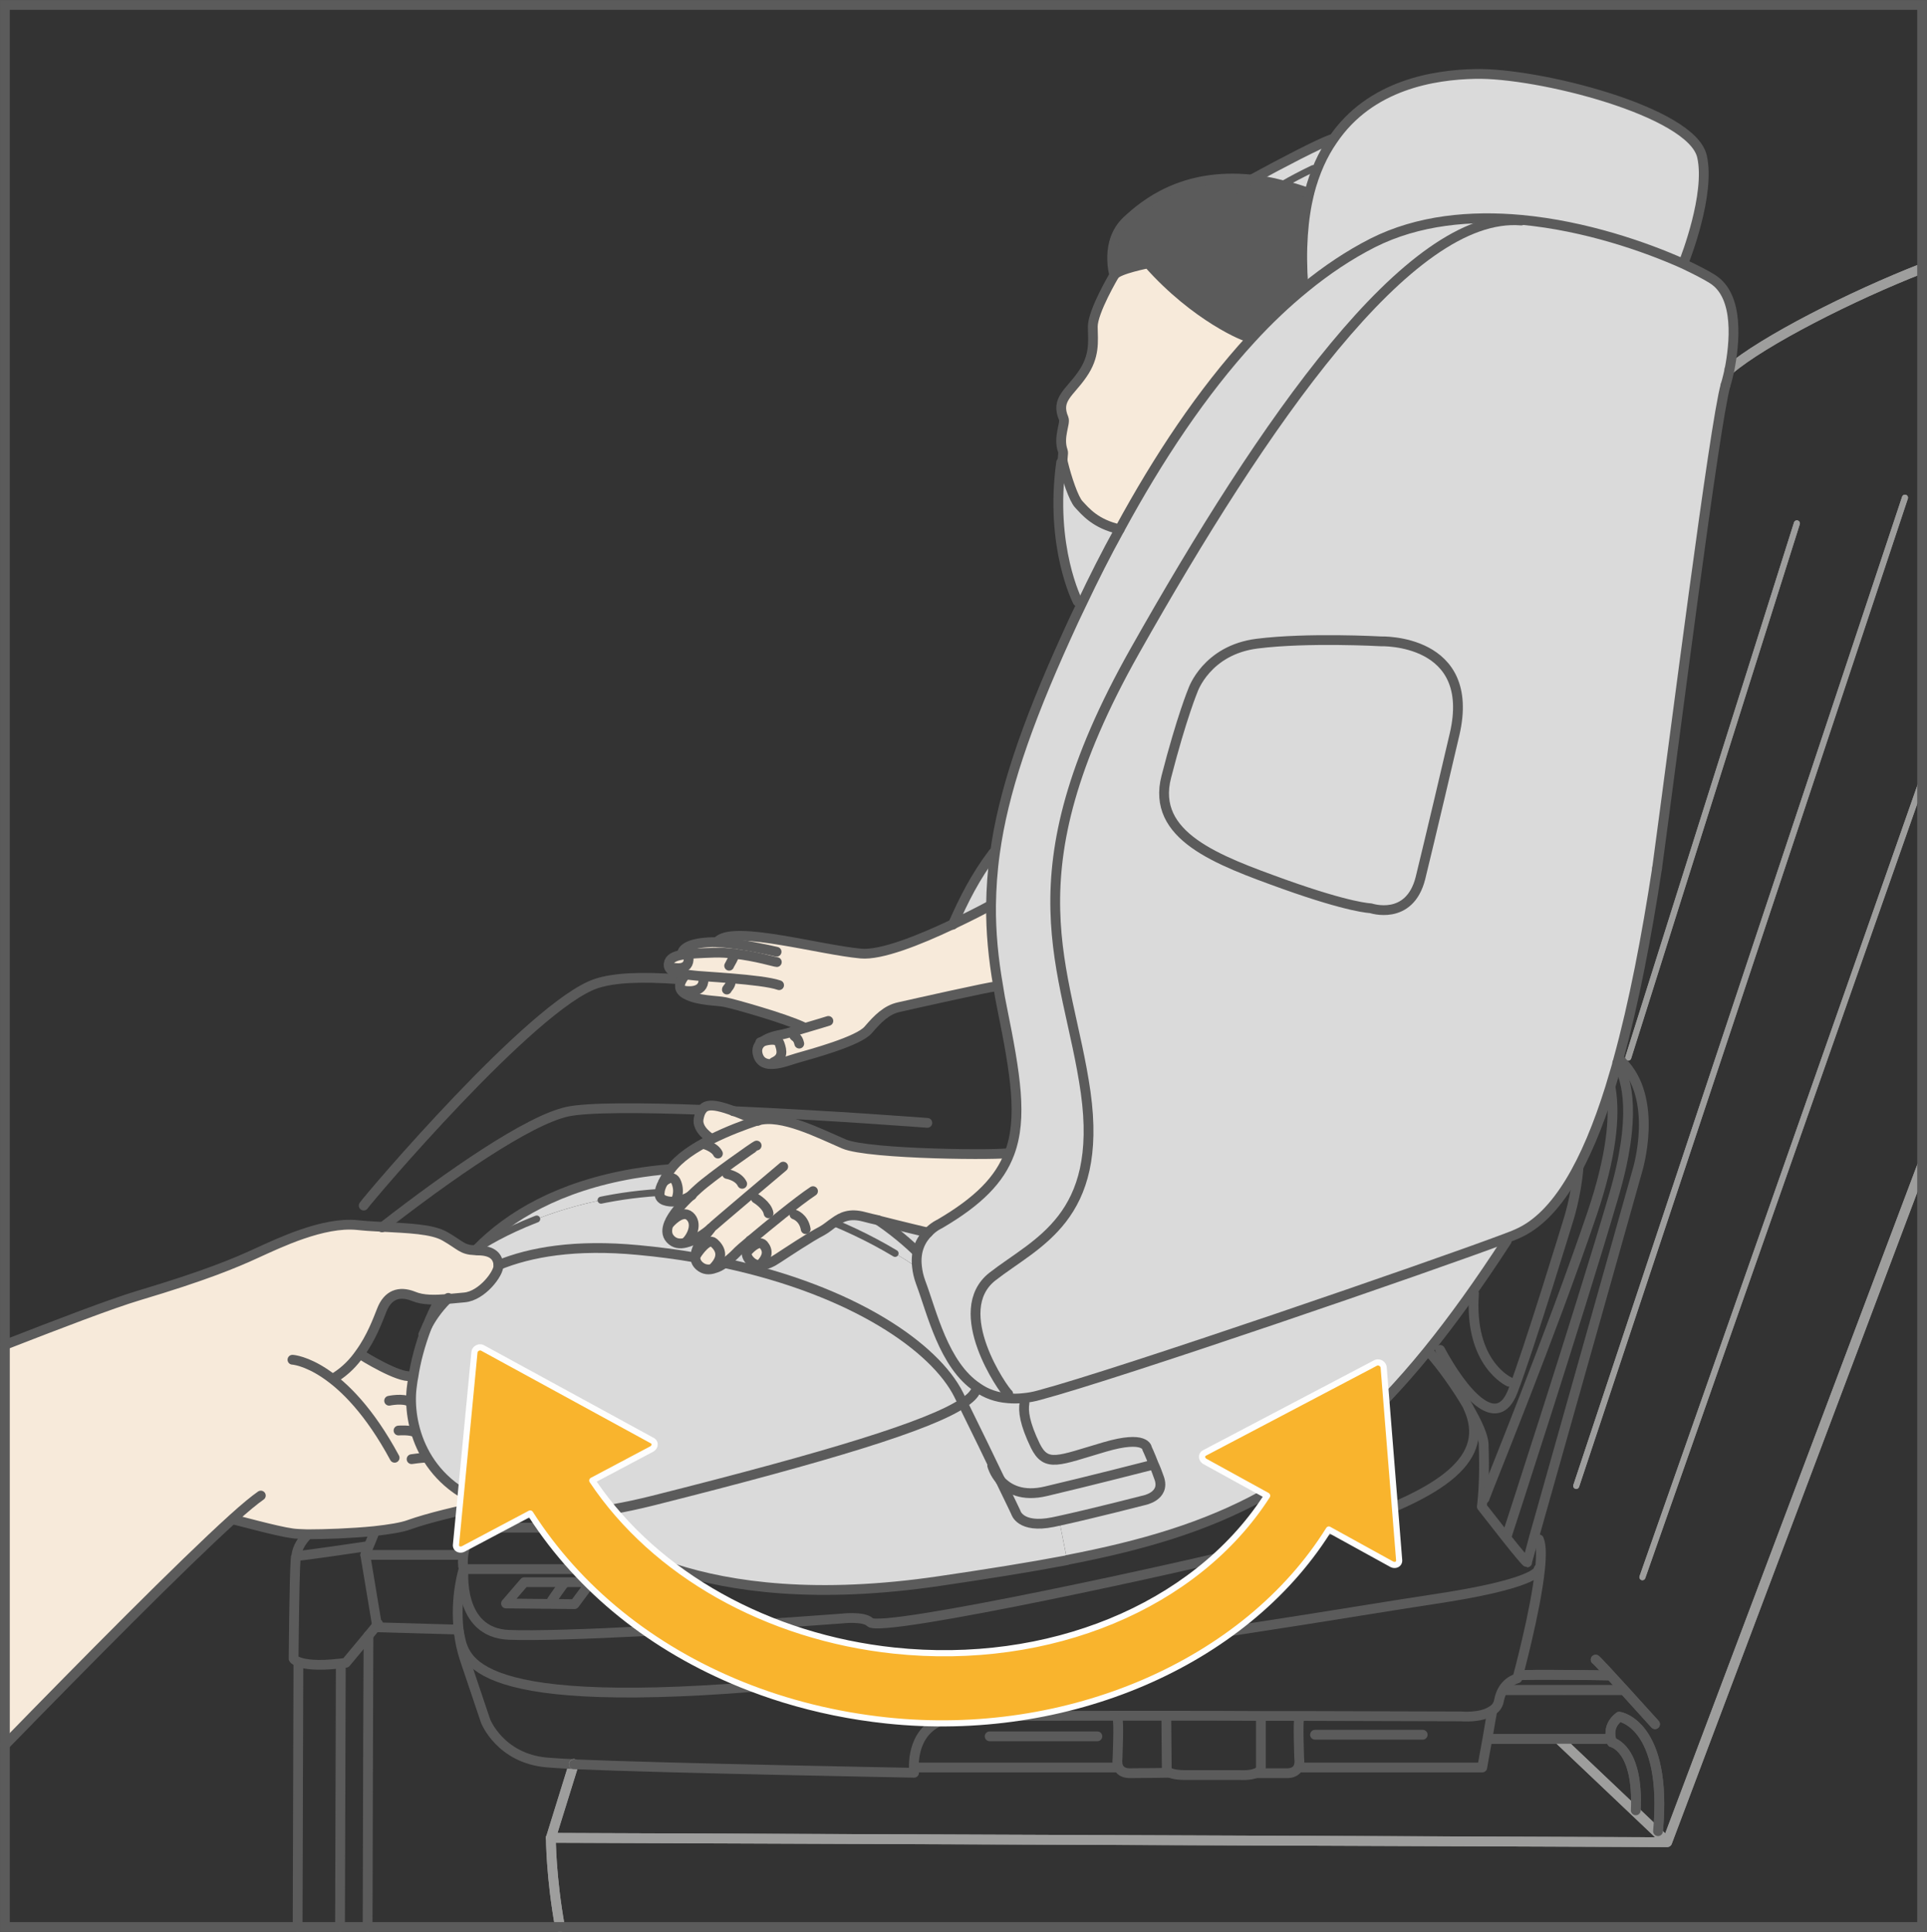 <?xml version="1.0" encoding="UTF-8"?>
<!DOCTYPE svg PUBLIC "-//W3C//DTD SVG 1.1//EN" "http://www.w3.org/Graphics/SVG/1.1/DTD/svg11.dtd">
<!-- Creator: CorelDRAW 2018 (64-Bit) -->
<svg xmlns="http://www.w3.org/2000/svg" xml:space="preserve" width="24.309mm" height="24.376mm" version="1.1" style="shape-rendering:geometricPrecision; text-rendering:geometricPrecision; image-rendering:optimizeQuality; fill-rule:evenodd; clip-rule:evenodd"
viewBox="0 0 2517.95 2524.81"
 xmlns:xlink="http://www.w3.org/1999/xlink">
 <rect x="0" y="0" width="2517.95" height="2524.81" fill="#333333" stroke="none"/>
 <defs>
  <style type="text/css">
   <![CDATA[
    .str6 {stroke:#5B5B5B;stroke-width:12.79;stroke-miterlimit:4}
    .str3 {stroke:#9E9E9D;stroke-width:12.79;stroke-linecap:round;stroke-linejoin:round;stroke-miterlimit:10}
    .str0 {stroke:#9E9E9D;stroke-width:12.79;stroke-linecap:round;stroke-linejoin:round;stroke-miterlimit:4}
    .str2 {stroke:#5B5B5B;stroke-width:12.79;stroke-linecap:round;stroke-linejoin:round;stroke-miterlimit:10}
    .str5 {stroke:#5B5B5B;stroke-width:12.79;stroke-linecap:round;stroke-linejoin:round;stroke-miterlimit:4}
    .str1 {stroke:#9E9E9D;stroke-width:7.89;stroke-linecap:round;stroke-linejoin:round;stroke-miterlimit:4}
    .str4 {stroke:#5B5B5B;stroke-width:9.14;stroke-linecap:round;stroke-linejoin:round;stroke-miterlimit:10;stroke-dasharray:87.69 87.69}
    .fil0 {fill:none;fill-rule:nonzero}
    .fil5 {fill:#FEFEFE;fill-rule:nonzero}
    .fil1 {fill:#DADADA;fill-rule:nonzero}
    .fil2 {fill:#5B5B5B;fill-rule:nonzero}
    .fil3 {fill:#F7EADA;fill-rule:nonzero}
    .fil4 {fill:#F9B42D;fill-rule:nonzero}
   ]]>
  </style>
 </defs>
 <g id="Слой_x0020_1">
  <path class="fil0 str0" d="M719.82 2401.97c0,0 -0.03,50.59 11.9,116.44"/>
  <polyline class="fil0 str0" points="2511.55,1523.36 2178.36,2407.55 719.81,2401.96 749.71,2305.45 "/>
  <line class="fil0 str0" x1="2037.36" y1="2273.37" x2="2176.8" y2= "2405.82" />
  <line class="fil0 str1" x1="2146.06" y1="2061.32" x2="2511.55" y2= "1020.6" />
  <polyline class="fil0 str1" points="2059.62,1941.91 2305.39,1202.81 2403.76,906.98 2489.08,650.39 "/>
  <polyline class="fil0 str1" points="2127.67,1382.08 2197.17,1161.82 2289,870.74 2347.93,683.97 "/>
  <path class="fil0 str0" d="M2259.3 483.47c43.99,-37.61 159.9,-96.72 252.25,-132.67"/>
  <path class="fil0 str2" d="M1967.78 2208.62c2.99,0.11 151.16,0 151.16,0"/>
  <line class="fil0 str2" x1="1948.48" y1="2272.53" x2="2098.62" y2= "2272.53" />
  <path class="fil0 str2" d="M2166.59 2393.23c12.68,-140.49 -50.72,-149.63 -50.72,-149.63 -18.26,13.7 -9.6,31.47 -9.6,33.48 0,0 35.11,7.23 31.05,88.9"/>
  <path class="fil0 str2" d="M1986.7 2189.54c4.9,-1.72 113.98,0 113.98,0"/>
  <path class="fil0 str2" d="M2084.93 2169.06c4.05,2.52 77.61,84.22 77.61,84.22"/>
  <path class="fil1" d="M1900.61 959.72c29.34,-125.73 -96.1,-121.53 -96.1,-121.53 0,0 -95.77,-5.41 -161.98,2.96 -66.18,8.4 -83.83,61.09 -83.83,61.09 0,0 -14.69,35.04 -34.71,112.84 -20.1,77.57 66.47,109 153.58,140.42 87.11,31.14 113.46,31.43 113.46,31.43 0,0 50.6,17.39 64.96,-39.17 0,0 15.28,-62.3 44.61,-188.04zm212.89 429.65c-3.32,11.36 -6.61,22.44 -9.9,33.22 -30.21,96.1 -68.88,166.76 -120.33,189.5 -2.99,1.49 -8.4,3.61 -15.6,6.28 -93.4,35.34 -505.94,177.27 -609.24,204.82 -7.2,2.08 -14.07,3.28 -20.38,3.87 -7.46,0.91 -14.32,0.91 -20.94,0.29l0.33 -5.71c-5.7,-4.16 -78.16,-108.04 -20.68,-153.29 57.48,-44.87 144.89,-76.3 121.86,-240.69 -23.35,-164.07 -103.88,-279.02 64.35,-577.23 168.26,-298.17 358.38,-574.49 504.77,-562.25l0 -0.91c84.15,7.82 163.19,35.62 211.34,57.22 17.1,8.08 30.26,14.95 38.33,20.02 21.23,13.19 27.45,40.43 27.7,67.3l0 3.94c-0.2,17.62 -2.81,34.77 -5.23,47.35 -2.66,12.27 -5.08,20.06 -5.08,20.06 -14.69,51.81 -66.18,459.86 -89.52,631.42 -13.78,89.81 -30.26,176.34 -50.9,250.88 -0.29,1.21 -0.59,2.7 -0.88,3.92z"/>
  <path class="fil1" d="M2223.96 204.37c11.39,49.4 -22.74,135.6 -22.74,135.6l-2.11 4.54c-48.2,-21.57 -127.28,-49.44 -211.35,-57.19 -65.59,-6 -134.44,0 -194.32,30.21 -30.55,15.57 -60.18,35.34 -88.61,58.69l-1.78 -2.41c-3.63,-48.45 -0.33,-88.57 7.78,-121.53 7.2,-27.85 17.65,-50.61 30.51,-69.14 49.15,-73.08 133.51,-85.36 185.66,-86.56l3.9 -0.06c83.77,-0.42 279.79,49.8 293.07,107.86z"/>
  <path class="fil1" d="M1987.75 287.3l0 0.92c-146.42,-12.32 -336.51,264.03 -504.77,562.25 -168.23,298.16 -87.73,413.16 -64.38,577.18 23.09,164.36 -64.34,195.79 -121.83,240.73 -57.48,45.2 14.99,149.09 20.65,153.29l-0.3 5.67c-15.27,-1.2 -28.46,-5.96 -39.49,-13.73 -44.62,-29.34 -59.89,-98.8 -74.55,-137.73 -2.7,-7.19 -4.21,-14.1 -4.83,-20.09 -2.66,-21.81 5.71,-36.21 14.37,-44.87 7.49,-8.11 15.27,-11.4 15.27,-11.4 50.65,-29.63 78.46,-57.77 91.32,-92.48 17.07,-45.82 7.79,-102.68 -9.53,-188.63 -2.12,-10.19 -3.92,-19.76 -5.41,-29.63 -6.29,-35.95 -9.61,-70.67 -9.29,-105.38 0.3,-22.47 1.79,-45.23 5.09,-68.59 10.78,-78.45 40.12,-165.85 93.69,-283.81 6.32,-14.07 12.9,-28.13 19.8,-42.24 15.53,-32.92 32.01,-65.56 49.37,-96.98 50.9,-93.69 108.08,-179.63 171.56,-248.8 22.48,-24.56 46.11,-46.99 70.34,-66.77 28.43,-23.35 58.1,-43.08 88.64,-58.68 59.86,-30.22 128.74,-36.21 194.29,-30.22z"/>
  <path class="fil1" d="M1967.68 1618.37l1.21 3.29c-35.92,55.39 -70.05,103 -103.6,144.33 -144.01,177.22 -273.94,234.7 -470.93,272.74l-10.19 -51.23c44.03,-9.54 110.21,-26.64 110.21,-26.64 0,0 28.72,-5.08 20.31,-29.05 -2.37,-6.87 -4.79,-13.15 -7.16,-18.26 -5.12,-13.15 -8.66,-20.65 -8.66,-20.65 0,0 -0.91,-17.94 -55.73,-1.79 -60.15,17.69 -76.04,27.23 -90.4,-1.78 -14.07,-29.34 -15.89,-45.24 -14.07,-55.69l-0.62 -6.58c6.29,-0.62 13.2,-1.79 20.39,-3.9 103.3,-27.52 515.83,-169.43 609.23,-204.78z"/>
  <path class="fil1" d="M1804.51 838.17c0,0 125.44,-4.21 96.1,121.54 -29.33,125.77 -44.58,188.03 -44.58,188.03 -14.4,56.56 -65,39.22 -65,39.22 0,0 -26.35,-0.29 -113.46,-31.43 -87.11,-31.43 -173.64,-62.85 -153.58,-140.42 20.05,-77.84 34.71,-112.88 34.71,-112.88 0,0 17.68,-52.65 83.86,-61.06 66.14,-8.4 161.95,-2.99 161.95,-2.99z"/>
  <path class="fil1" d="M1674.87 241.8c-14.07,-3.92 -27.22,-6 -39.54,-7.2 41.62,-22.73 87.77,-46.66 104.51,-52.66l1.49 1.17c-12.9,18.56 -23.35,41.33 -30.55,69.17l-0.29 0c-12.57,-4.5 -24.23,-8.07 -35.63,-10.48z"/>
  <path class="fil2" d="M1635.36 234.61c12.28,1.21 25.44,3.29 39.55,7.2 11.36,2.38 23.02,6 35.62,10.45l0.29 0c-8.11,32.96 -11.39,73.04 -7.78,121.57l1.79 2.41c-24.27,19.73 -47.91,42.21 -70.38,66.76l-2.99 -2.7c-2.37,1.21 -68.84,-25.76 -131.11,-96.1 0,0 -38.91,7.49 -44.32,15.24 0,0 -12.86,-43.37 16.48,-70.96 23.35,-21.81 73.67,-63.14 162.86,-53.86z"/>
  <path class="fil3" d="M1631.46 440.28l3 2.7c-63.47,69.14 -120.66,155.05 -171.56,248.81 -31.72,-7.2 -44.62,-23.39 -53.31,-32.63 -6.55,-6.91 -15.83,-34.46 -20.64,-54.52 -1.5,-6.61 1.2,-11.36 -0.3,-15.57 -6.28,-17.97 3.92,-35.62 1.21,-42.2 -10.78,-25.14 7.78,-33.55 24.23,-57.49 16.8,-23.97 14.1,-42.82 13.81,-62.29 -0.33,-19.73 28.14,-67.68 28.14,-67.68 5.37,-7.75 44.32,-15.24 44.32,-15.24 62.26,70.38 128.7,97.31 131.1,96.1z"/>
  <path class="fil1" d="M1514.71 1931.83c8.4,23.94 -20.35,29.04 -20.35,29.04 0,0 -66.14,17.07 -110.17,26.64 -2.99,0.59 -5.7,1.17 -8.41,1.79 -43.11,8.7 -48.49,-12.86 -48.49,-12.86 0,0 -7.78,-16.48 -20.06,-41.62 10.2,11.07 28.43,21.57 59.57,14.11 56.31,-13.2 137.72,-34.17 137.72,-34.17l2.99 -1.17c2.41,5.04 4.79,11.33 7.2,18.24z"/>
  <path class="fil1" d="M1507.52 1913.57l-2.99 1.2c0,0 -81.45,20.94 -137.72,34.13 -31.14,7.5 -49.37,-2.99 -59.57,-14.1 0,-0.3 0,-0.3 -0.29,-0.59 -12.9,-26.93 -30.55,-63.47 -48.82,-100.31 8.99,-5.7 14.69,-11.32 16.77,-16.44l2.7 -3.87c11.04,7.78 24.23,12.57 39.54,13.78 6.55,0.55 13.45,0.55 20.94,-0.29l0.58 6.54c-1.79,10.49 0,26.38 14.08,55.73 14.36,29.01 30.26,19.44 90.43,1.79 54.77,-16.19 55.65,1.79 55.65,1.79 0,0 3.61,7.45 8.69,20.64z"/>
  <path class="fil1" d="M1462.91 691.77c-17.35,31.43 -33.83,64.05 -49.4,96.97l-5.38 -2.66c0,0 -36.83,-71.25 -21.6,-181.72l2.41 0.29c4.79,20.06 14.11,47.58 20.68,54.48 8.66,9.28 21.55,25.44 53.27,32.64z"/>
  <path class="fil1" d="M1306.93 1934.23c0.3,0.29 0.3,0.29 0.3,0.59 12.27,25.14 20.05,41.62 20.05,41.62 0,0 5.38,21.55 48.5,12.86 2.7,-0.59 5.41,-1.21 8.4,-1.79l10.16 51.23 0 0.29c-50.58,9.57 -105.64,18.23 -166.44,27.22 -159.86,23.65 -272.44,8.11 -347.32,-16.15 -54.44,-17.69 -89.48,-39.83 -108.34,-54.81 -12.27,-9.28 -17.97,-15.82 -17.97,-15.82l0 -1.21c29.04,-2.11 61.68,-7.82 98.8,-17.1 231.71,-58.36 360.77,-97.89 405.05,-127.23 18.27,36.83 35.92,73.37 48.82,100.3z"/>
  <path class="fil3" d="M928.8 1605.2c-0.91,1.21 -17.06,15.28 -32.63,18.86l0 -0.62c8.4,-7.75 15.57,-24.82 5.08,-34.13 -10.48,-9.25 -26.63,9.9 -26.63,9.9l-0.59 -0.29c4.75,-11.95 17.07,-25.44 27.84,-35.63 -3.28,2.08 -10.77,6 -19.47,6.87l0 -0.29c0.58,-0.88 6.58,-10.78 1.5,-24.23 -4.83,-13.19 -17.36,-0.62 -17.36,-0.62 1.79,-4.16 4.79,-8.99 8.4,-14.65 0.3,-0.62 0.88,-1.21 1.17,-1.83 10.78,-15.24 31.47,-28.72 52.99,-39.49 21.26,-10.78 44.02,-19.15 59.27,-24.27 0.62,-0.29 0.91,-0.29 1.49,-0.29 31.14,-8.99 80.86,16.77 112.88,30.55 32.63,14.07 211.67,14.99 215.58,11.69l0.88 0.29c-12.86,34.72 -40.71,62.85 -91.32,92.49 0,0 -7.75,3.29 -15.27,11.4 0,0 -35.3,-8.41 -64.64,-15.9 0,-0.29 -0.29,-0.29 -0.29,-0.29 -6.62,-1.5 -13.2,-2.99 -18.6,-4.5 -19.15,-5.08 -29.34,0.29 -38.62,6.91 -5.41,3.57 -10.16,8.07 -16.15,11.36 -16.77,8.7 -45.82,28.13 -57.81,35.92 -7.46,5.12 -15.86,9.31 -23.35,9.02l0 -0.33c10.48,-10.77 10.81,-18.85 4.5,-26.34 -6.58,-7.17 -19.44,7.16 -19.44,7.16l-2.37 -0.29c0.58,-6 3.57,-11.07 4.48,-12.24 -8.69,7.17 -14.69,12.53 -15.89,13.74 -2.08,2.11 -8.99,9.6 -17.69,15.6 -3.87,2.99 -8.66,5.7 -13.15,6.84l-0.58 -1.46c13.73,-14.7 7.49,-25.18 -0.29,-32.05 -7.49,-6.87 -21.57,13.78 -21.86,14.69l-1.79 -0.33c2.38,-14.98 19.73,-31.14 19.73,-33.22z"/>
  <path class="fil3" d="M891.68 1247.73l-0.29 -2.99c1.79,-5.09 9.57,-12.62 39.2,-13.49 2.7,0 5.7,0 8.7,0.29l0 -2.66c23.93,-18.57 132.31,12.56 185.58,17.35 26.06,2.41 75.17,-17.06 119.49,-38.03 0.29,0 0.59,-0.29 0.91,-0.29 17.62,-8.41 34.43,-16.74 48.74,-24.53l0.92 0c-0.3,34.72 2.99,69.43 9.28,105.39l-5.09 0.87c0.3,-1.49 -109,23.06 -124.82,26.64 -15.89,3.61 -27.25,14.98 -39.83,29.63 -12.61,14.98 -75.16,31.76 -92.81,36.83 -9.28,2.7 -20.68,7.2 -30.51,7.78l-0.33 -2.37c12.57,-5.7 11.36,-14.4 7.79,-24.26 -2.41,-7.5 -15.28,-4.79 -21.57,-3 8.11,-5.99 20.35,-8.07 25.14,-8.98 3.29,-0.59 14.99,-3.87 27.22,-7.79l-0.29 -2.08c-23.93,-11.36 -89.77,-29.97 -101.47,-32.34 -11.37,-2.41 -35.63,-1.5 -51.78,-10.45 -9.61,-5.41 -8.11,-12.61 -5.41,-17.68 1.79,-3.63 4.19,-6.29 4.5,-6.91l0.29 -1.21c-10.16,-1.49 -22.73,-4.16 -21.52,-13.73 0.88,-6.91 7.16,-10.19 17.94,-11.98z"/>
  <path class="fil1" d="M1297.95 1114.51l2.08 0.29c-3.28,23.35 -4.79,46.11 -5.08,68.55l-0.91 0c-14.32,7.82 -31.14,16.19 -48.79,24.56 13.78,-31.43 28.76,-61.68 52.69,-93.4z"/>
  <path class="fil1" d="M1277.6 1813.58l-2.7 3.9c-2.08,5.09 -7.78,10.78 -16.74,16.45 -1.79,-3.58 -3.61,-7.46 -5.41,-11.07 -30.84,-61.64 -136.81,-135.9 -305.95,-172.14 8.66,-6 15.53,-13.49 17.65,-15.57 1.2,-1.21 7.2,-6.62 15.86,-13.78 -0.88,1.2 -3.87,6.29 -4.5,12.27 -0.88,4.5 0,9.57 4.21,13.78 3.87,4.21 8.37,6 13.15,6 7.49,0.29 15.89,-3.92 23.39,-8.99 11.94,-7.79 41,-27.26 57.77,-35.92 6,-3.32 10.78,-7.82 16.15,-11.4l0.88 1.5c34.46,14.4 70.08,32.93 106.29,57.22l0.59 0c0.62,5.97 2.11,12.83 4.82,20.03 14.69,38.91 29.93,108.37 74.55,137.72z"/>
  <path class="fil1" d="M1252.74 1822.86c1.79,3.58 3.58,7.49 5.42,11.07 -44.33,29.34 -173.35,68.88 -405.09,127.24 -37.13,9.31 -69.76,14.98 -98.81,17.1 -47.57,3.83 -85.32,-0.92 -114.95,-10.78 -89.52,-30.26 -106.29,-109.3 -101.48,-152.71 0.59,-4.82 1.17,-10.15 2.38,-15.86 2.7,-18.27 8.37,-41.03 17.94,-65.88 0.33,-0.3 0.33,-0.3 0.33,-0.59 4.79,-8.69 12.56,-21.26 26.01,-34.71 7.5,-0.62 14.99,-1.5 22.48,-2.12 23.06,-2.08 45.2,-31.72 44.29,-41.91l0 -0.29c41.62,-17.1 100.34,-27.55 182.62,-19.8 25.77,2.4 50.94,5.7 74.59,9.9 0.29,3.9 1.79,7.49 5.37,10.77 6,5.41 12.86,5.71 19.77,3.32 4.5,-1.2 9.28,-3.9 13.19,-6.9 169.14,36.21 275.12,110.46 305.95,172.14z"/>
  <path class="fil1" d="M1147.96 1595.03c29.34,7.49 64.67,15.89 64.67,15.89 -8.69,8.67 -17.06,23.03 -14.36,44.88l-0.59 0c-36.24,-24.23 -71.87,-42.83 -106.29,-57.19l-0.91 -1.5c9.24,-6.58 19.44,-11.98 38.62,-6.87 5.37,1.49 11.94,2.99 18.56,4.5 0,0 0.29,0 0.29,0.29z"/>
  <path class="fil3" d="M1018.63 1363.9c3.57,9.9 4.79,18.56 -7.79,24.23l0.29 2.4c-9.28,0.92 -17.35,-1.49 -20.64,-11.36 -2.7,-8.37 0.59,-14.36 6.29,-18.27l0.29 0c6.29,-1.78 19.15,-4.5 21.57,3z"/>
  <path class="fil3" d="M997.66 1626.76c6.29,7.49 6,15.6 -4.5,26.34l0 0.3c-4.79,0 -9.28,-1.79 -13.15,-6 -4.19,-4.16 -5.08,-9.25 -4.19,-13.73l2.41 0.29c0,0 12.85,-14.4 19.43,-7.2z"/>
  <path class="fil3" d="M959.35 1452.21c14.07,5.41 27.84,11.4 30.55,12.28 -0.62,0 -0.91,0 -1.5,0.29 -15.27,5.08 -38.03,13.49 -59.27,24.26l-0.62 -1.49c0,0 -18.27,-11.11 -15.56,-25.44 0.87,-4.82 2.08,-8.69 4.19,-11.39 3.58,-5.71 10.16,-7.2 21.57,-4.79 5.66,1.2 13.15,3.57 20.64,6.28z"/>
  <path class="fil3" d="M932.7 1624.06c7.78,6.91 14.07,17.36 0.29,32.05l0.62 1.5c-6.91,2.37 -13.81,2.08 -19.76,-3.32 -3.58,-3.29 -5.09,-6.87 -5.38,-10.78 0,-1.49 0,-3.25 0.59,-5.04l1.78 0.3c0.3,-0.92 14.37,-21.6 21.86,-14.7z"/>
  <path class="fil1" d="M928.8 1605.2c0,2.08 -17.35,18.24 -19.73,33.22 -0.62,1.83 -0.62,3.61 -0.62,5.12 -23.68,-4.21 -48.82,-7.49 -74.54,-9.9 -82.37,-7.78 -141.01,2.7 -182.63,19.8 -0.62,-10.19 -6.62,-19.18 -26.93,-19.18 -1.21,0 -2.41,0 -3.61,-0.33 0.62,-0.29 1.2,-0.87 2.11,-1.17 0,-0.32 0.29,-0.32 0.29,-0.32 19.15,-13.15 107.17,-65.85 237.4,-73.92l1.21 0.29c-0.29,5.38 2.08,8.08 6.29,9.87 4.79,1.82 9.86,2.11 14.36,1.49 8.7,-0.87 16.19,-4.79 19.47,-6.87 -10.77,10.19 -23.09,23.68 -27.84,35.63 -2.99,7.49 -3.28,14.69 1.79,20.35 5.38,5.99 12.57,6.87 20.35,4.79 15.57,-3.58 31.72,-17.65 32.63,-18.86z"/>
  <path class="fil3" d="M901.26 1589.34c10.49,9.28 3.29,26.34 -5.08,34.13l0 0.58c-7.82,2.12 -14.99,1.2 -20.35,-4.79 -5.12,-5.7 -4.79,-12.86 -1.79,-20.35l0.58 0.33c0,0 16.16,-19.18 26.64,-9.9z"/>
  <path class="fil3" d="M883.9 1545.63c5.08,13.48 -0.92,23.35 -1.5,24.23l0 0.32c-4.5,0.59 -9.57,0.3 -14.4,-1.49 -4.16,-1.83 -6.54,-4.5 -6.25,-9.87l0.29 0c0,-3.28 1.2,-7.78 4.5,-13.78 0,0 12.57,-12.61 17.36,0.59z"/>
  <path class="fil1" d="M876.11 1528.56c-0.29,0.58 -0.91,1.2 -1.2,1.79 -3.58,5.7 -6.58,10.48 -8.37,14.69 -3.32,5.96 -4.5,10.45 -4.5,13.73l-0.33 0 -1.17 -0.29c-130.23,8.11 -218.25,60.77 -237.43,73.96 42.82,-43.7 107.5,-81.73 203.9,-98.47 16.48,-2.7 32.63,-4.83 48.2,-6l0.91 0.59z"/>
  <path class="fil3" d="M584.52 1697.71c-15.9,1.2 -31.73,1.79 -44.33,-3.58 -18.85,-7.49 -33.54,-1.82 -41.33,17.98 -5.03,12.82 -13.44,35.92 -28.71,56.85l2.99 2.41c0,0 48.2,30.22 63.76,26.93l3.28 0.58c-1.2,5.71 -1.79,11.11 -2.41,15.9 -4.79,43.38 12.03,122.45 101.52,152.67 -2.7,0 -7.17,0.91 -13.15,1.79 -23.39,4.21 -67.35,14.69 -91.36,23.35 -9.54,3.58 -26.64,6.29 -45.75,8.41 -29.63,2.99 -64.67,4.16 -87.44,4.16 -8.66,-0.29 -15.56,-0.59 -19.47,-1.17 -20.64,-2.7 -74.55,-17.98 -77.25,-17.98l-0.87 -0.87c-66.38,60.02 -192.86,187.98 -297.26,295.16l0 -522.82c69.99,-27.3 138.97,-53.73 174.23,-64.27 87.11,-26.05 126.31,-42.53 154.75,-55.68 28.42,-12.86 86.56,-41 131.14,-36.5 2.08,0.29 3.87,0.29 6,0.58 8.98,0.91 18.27,1.2 27.22,1.79 33.22,1.82 64.38,2.7 81.15,12.27 20.93,11.98 22.44,17.69 39.2,18.27l0.3 0c1.2,0.29 2.4,0.29 3.61,0.29 20.35,0 26.34,8.99 26.93,19.15l0 0.29c0.91,10.19 -21.23,39.83 -44.32,41.95 -7.46,0.58 -14.95,1.5 -22.44,2.08z"/>
  <path class="fil0 str0" d="M719.83 2401.87c0,0.86 0.06,51.2 11.88,116.55"/>
  <line class="fil0 str3" x1="719.83" y1="2401.87" x2="749.77" y2= "2305.76" />
  <polyline class="fil0 str0" points="2511.55,1523.23 2178.47,2407.57 2176.97,2407.57 719.84,2401.87 "/>
  <polyline class="fil0 str0" points="2037.43,2273.44 2136.24,2367.12 2165.26,2394.68 2176.94,2405.75 "/>
  <line class="fil0 str1" x1="2146.12" y1="2061.17" x2="2511.55" y2= "1020.54" />
  <polyline class="fil0 str1" points="2059.6,1942.02 2305.4,1202.8 2403.87,907.04 2489.23,650.46 "/>
  <polyline class="fil0 str1" points="2127.56,1382.16 2197.02,1161.78 2288.91,870.81 2347.93,683.98 "/>
  <path class="fil0 str0" d="M2259.29 483.4c0.29,-0.3 0.29,-0.3 0.58,-0.3 44.14,-37.71 159.63,-96.5 251.68,-132.33"/>
  <line class="fil0 str2" x1="1967.68" y1="2208.76" x2="2118.89" y2= "2208.76" />
  <polyline class="fil0 str2" points="1948.52,2272.54 2037.42,2272.54 2098.51,2272.54 "/>
  <path class="fil0 str2" d="M2166.47 2393.2c12.91,-140.43 -50.61,-149.71 -50.61,-149.71 -12.56,9.58 -12.23,20.97 -11.07,27.88 0.62,2.96 1.5,5.04 1.5,5.67 0,0 35.04,7.16 31.14,88.93"/>
  <path class="fil0 str2" d="M1986.84 2189.61c4.79,-1.79 113.78,0 113.78,0"/>
  <path class="fil0 str2" d="M2085.04 2168.95c3.92,2.7 77.54,84.45 77.54,84.45"/>
  <path class="fil0 str2" d="M1868.88 1768.67c14.7,16.48 35.05,44.61 50.03,70.67l0 0.29c11.33,19.44 19.44,37.41 19.73,47.91 1.2,34.42 0,57.48 -1.2,70.05 -0.59,7.45 -1.21,11.36 -1.21,11.36 0,0 16.19,20.67 31.47,40.12 13.48,17.1 26.63,32.93 27.8,32.93 0,-0.3 3.32,-12.28 8.7,-32.02 31.75,-111.99 135.35,-480.21 135.35,-480.21 0,0 29.3,-94.6 -21.57,-143.42"/>
  <path class="fil0 str2" d="M599.48 2132.12c-5.41,-44.91 6.29,-81.45 6.29,-81.45 -1.21,-5.04 -1.21,-11.36 -0.3,-18.23 1.5,-10.81 5.09,-23.65 9.9,-36.25 3.25,-9.28 7.17,-18.56 10.75,-26.93 0.58,-1.49 1.2,-2.7 1.78,-3.87"/>
  <path class="fil0 str2" d="M749.78 2305.46c-15.9,-0.58 -28.14,-1.49 -35.34,-2.08 -61.06,-5.41 -79.95,-54.18 -79.95,-54.18 0,0 -6.83,-20.1 -26.93,-79.95 -4.19,-12.57 -6.9,-24.85 -8.07,-36.83"/>
  <line class="fil0 str3" x1="749.78" y1="2305.76" x2="749.78" y2= "2305.47" />
  <path class="fil0 str2" d="M2010.79 2011.77c3.28,7.2 3.28,21.57 1.5,38.91 -5.71,55.39 -29.63,142.84 -29.63,142.84 0,0 -19.48,4.17 -23.98,29.01 -1.17,6.29 -4.74,10.78 -9.86,13.49 -14.37,9.57 -39.83,7.17 -39.83,7.17 0,0 -94.28,-0.3 -211.35,-0.59l-50.03 0c-40.67,-0.29 -82.61,-0.29 -123.61,-0.29l-63.76 0c-96.1,0 -176.67,0.29 -201.48,0.88 -59.93,1.49 -64.98,48.53 -64.67,66.76 0,4.21 0.29,6.91 0.29,6.91 0,0 -325.76,-6 -444.59,-11.11"/>
  <path class="fil0 str2" d="M880.31 2050.69l-274.53 0c0,0 -8.7,83.24 59.27,85.94 67.64,2.67 270.62,-8.98 433.81,-21.26 0,0 29.97,-3.61 38.03,4.79 14.37,14.99 430.82,-76.66 499.66,-95.19 38.33,-10.48 87.15,-20.09 119.49,-30.84 128.73,-43.41 193.08,-87.73 162.54,-154.49"/>
  <path class="fil0 str2" d="M2113.18 1389.04c0,0 0,0.3 0.3,0.3 12.61,21.26 25.76,69.75 -5.09,174.26 -47.57,161.95 -139.83,444.87 -139.83,444.87"/>
  <path class="fil0 str2" d="M1939.84 1958.48c0,0 0,-0.3 0.29,-0.92 5.41,-15.56 86.2,-212.25 140.43,-372.12 25.14,-74.55 30.21,-126.95 24.22,-162.58"/>
  <path class="fil0 str2" d="M1881.75 1764.18c29.05,54.18 73.96,108.37 94.9,54.18 20.97,-54.18 72.16,-222.13 72.16,-222.13 0,0 10.78,-32.34 13.78,-70.08"/>
  <path class="fil0 str2" d="M1926.06 1690.53c-6.9,91.61 45.82,115.28 45.82,115.28"/>
  <line class="fil0 str2" x1="616.24" y1="1996.5" x2="771.36" y2= "1996.5" />
  <path class="fil0 str2" d="M721.34 2096.2l-60.18 -0.59c0.91,-1.2 23.97,-27.84 23.97,-27.84l51.49 0 35.33 0 -21.26 28.72 -29.34 -0.29z"/>
  <path class="fil0 str2" d="M736.6 2070.15c-1.5,0.91 -15.28,21.22 -15.28,21.22"/>
  <path class="fil0 str2" d="M489.31 2002.5c-2.99,7.49 -5.7,14.39 -8.07,19.73 -2.41,5.99 -3.92,9.9 -3.92,9.9l15.28 91.9 0.62 2.7 105.67 2.99c0.29,0.88 0.29,1.5 0.58,2.38l0 0.32c7.5,31.14 0.92,102.98 386.24,72.13 93.69,-7.49 182.59,-16.44 265.84,-25.43 287.42,-32.64 505.64,-71.55 618.84,-88.65 135.02,-20.02 140.1,-37.38 140.1,-39.75l0 -0.33"/>
  <line class="fil0 str2" x1="477.33" y1="2032.13" x2="603.36" y2= "2032.13" />
  <path class="fil0 str2" d="M401.59 2006.08c-6.58,6.91 -12.9,15.61 -14.4,26.93 -0.58,1.21 -0.87,2.7 -0.87,4.21 -1.83,23.64 -2.67,130.52 -2.67,130.52 0,0 1.17,2.41 7.16,4.5 7.5,2.7 23.06,5.41 53.9,1.79 2.41,-0.29 4.79,-0.58 7.2,-0.88l29.63 -35.62 11.03 -13.45 1.5 -1.82"/>
  <path class="fil0 str2" d="M388.71 2033.33c3,0.58 89.49,-12.28 89.49,-12.28"/>
  <path class="fil0 str2" d="M389.91 2174.63l-1.02 343.78m91.44 0c0.38,-150.76 0.98,-379.5 1.18,-380.9"/>
  <line class="fil0 str2" x1="445.3" y1="2177.93" x2="444.29" y2= "2518.41" />
  <line class="fil0 str2" x1="1457.22" y1="2309.96" x2="1194.97" y2= "2309.96" />
  <path class="fil0 str2" d="M1949.72 2237.21c-0.3,1.5 -3.29,17.36 -6,34.42 -3.58,18.86 -6.91,38.33 -6.91,38.33l-237.4 0"/>
  <path class="fil0 str2" d="M1697.64 2247.09c-1.79,1.5 0,51.23 0,51.23 0,0 1.49,7.75 -2.41,13.44 -2.38,3 -6.29,5.67 -13.49,5.67l-39.8 0"/>
  <path class="fil0 str2" d="M1460.22 2247.09c2.09,1.5 0,51.23 0,51.23 0,0 -0.91,5.33 0.92,10.45 1.79,4.5 5.99,8.66 14.98,8.66 19.44,0 51.16,-0.58 51.16,-0.58"/>
  <line class="fil0 str2" x1="1718.29" y1="2267.15" x2="1859.01" y2= "2267.15" />
  <line class="fil0 str2" x1="1293.16" y1="2269.24" x2="1433.88" y2= "2269.24" />
  <path class="fil0 str2" d="M1523.99 2245.3l0.58 66.47c0,0 -0.58,2.37 3,4.5 2.99,1.79 9.31,3.58 21.55,3.58l71.54 0c0,0 12.91,0.91 20.97,-2.7 3.58,-1.5 5.96,-3.87 5.96,-7.79l0 -62.26"/>
  <path class="fil0 str2" d="M558.17 1733.04c-9.57,24.85 -15.28,47.6 -17.94,65.85 -1.21,5.7 -1.79,11.1 -2.41,15.89 -4.79,43.38 11.95,122.45 101.51,152.67 29.63,9.9 67.35,14.7 114.92,10.78 29.05,-2.08 61.71,-7.78 98.8,-17.06 231.74,-58.36 360.77,-97.89 405.09,-127.24 8.95,-5.7 14.66,-11.4 16.77,-16.45"/>
  <path class="fil0 str2" d="M574.04 1698.92c-6,11.39 -11.4,22.73 -15.57,33.54"/>
  <path class="fil0 str2" d="M875.21 1527.96c-15.56,1.2 -31.72,3.29 -48.23,6 -96.39,16.73 -161.03,54.77 -203.86,98.47"/>
  <path class="fil0 str2" d="M1197.06 1634.84c0,0 -20.06,-20.06 -49.12,-39.83"/>
  <path class="fil0 str2" d="M1307.23 1934.83c12.28,25.14 20.06,41.62 20.06,41.62 0,0 5.38,21.55 48.49,12.86 2.71,-0.62 5.42,-1.21 8.41,-1.79 43.99,-9.57 110.17,-26.64 110.17,-26.64 0,0 28.75,-5.12 20.35,-29.04 -2.41,-6.91 -4.79,-13.2 -7.2,-18.24 -5.08,-13.19 -8.69,-20.68 -8.69,-20.68 0,0 -0.88,-17.94 -55.65,-1.78 -60.19,17.64 -76.08,27.22 -90.4,-1.83 -14.11,-29.3 -15.9,-45.16 -14.11,-55.65"/>
  <path class="fil0 str2" d="M942.88 1649.81c1.2,0.3 2.7,0.59 3.9,0.92 169.14,36.21 275.12,110.46 305.95,172.14 1.79,3.58 3.58,7.49 5.42,11.07 18.23,36.83 35.91,73.38 48.78,100.31"/>
  <path class="fil0 str2" d="M651.27 1653.4c41.63,-17.06 100.31,-27.55 182.63,-19.73 25.76,2.38 50.91,5.67 74.59,9.83"/>
  <path class="fil0 str2" d="M553.08 1744.12c0.58,-0.91 2.08,-4.79 5.08,-11.07 0.33,-0.32 0.33,-0.32 0.33,-0.62 4.79,-8.66 12.53,-21.22 26.01,-34.71 0.3,-0.62 0.62,-0.91 1.21,-1.5"/>
  <path class="fil0 str2" d="M754.26 1979.43c0,0 5.7,6.58 17.94,15.9 18.89,14.95 53.9,37.09 108.39,54.77 74.87,24.23 187.45,39.83 347.31,16.15 60.8,-8.95 115.87,-17.64 166.44,-27.25l0 -0.29c197.03,-38.04 326.93,-95.49 470.97,-272.74 33.51,-41.33 67.64,-88.9 103.55,-144.3"/>
  <path class="fil0 str2" d="M1296.46 1915.36c0.29,1.21 2.99,10.19 10.48,18.86 0.29,0.29 0.29,0.29 0.29,0.58 10.16,11.1 28.43,21.6 59.57,14.11 56.26,-13.2 137.72,-34.13 137.72,-34.13"/>
  <path class="fil0 str2" d="M1244.96 1208.51c0,-0.29 0.3,-0.29 0.3,-0.58 13.78,-31.46 28.75,-61.68 52.69,-93.4"/>
  <path class="fil0 str2" d="M2165.28 1134.56c23.35,-171.56 74.87,-579.61 89.48,-631.42"/>
  <path class="fil0 str2" d="M2254.79 503.16c0,0 2.41,-7.78 5.08,-20.05 6.33,-32.64 13.78,-96.1 -22.44,-118.58 -8.07,-5.08 -21.26,-11.98 -38.32,-20.02 -48.2,-21.6 -127.24,-49.41 -211.35,-57.23 -65.56,-5.99 -134.44,0 -194.32,30.26 -30.55,15.57 -60.18,35.34 -88.61,58.69 -24.22,19.76 -47.89,42.2 -70.34,66.76 -63.46,69.17 -120.69,155.08 -171.55,248.81 -17.4,31.43 -33.84,64.05 -49.45,97.01 -6.83,14.03 -13.44,28.13 -19.73,42.21 -53.6,117.95 -82.95,205.39 -93.69,283.81 -3.28,23.35 -4.79,46.11 -5.12,68.55 -0.29,34.71 3,69.46 9.32,105.38 1.46,9.9 3.25,19.47 5.33,29.63 17.39,85.94 26.67,142.8 9.61,188.62 -12.91,34.75 -40.75,62.89 -91.32,92.53 0,0 -7.79,3.28 -15.28,11.36 -8.69,8.7 -17.06,23.06 -14.36,44.94 0.62,5.96 2.11,12.82 4.74,20.02 14.7,38.91 30.01,108.39 74.59,137.73 11.07,7.78 24.26,12.61 39.49,13.78 6.62,0.61 13.49,0.61 21.02,-0.3 6.25,-0.58 13.11,-1.79 20.31,-3.87 103.3,-27.55 515.84,-169.47 609.24,-204.81 7.2,-2.66 12.61,-4.79 15.6,-6.29 51.49,-22.73 90.11,-93.4 120.33,-189.53 3.29,-10.74 6.58,-21.81 9.9,-33.22 0.29,-1.2 0.59,-2.7 0.88,-3.9 20.64,-74.51 37.12,-161.03 50.93,-250.86"/>
  <path class="fil0 str2" d="M1569.79 272.63c14.69,-9.57 39.22,-23.64 65.56,-38.03 41.62,-22.74 87.73,-46.7 104.51,-52.66"/>
  <path class="fil0 str2" d="M1408.13 786.08c0,0 -36.83,-71.26 -21.55,-181.76"/>
  <path class="fil0 str4" d="M1673.68 242.39c0.29,-0.29 0.91,-0.58 1.2,-0.58 12.86,-7.49 26.64,-14.69 41.01,-21.55"/>
  <path class="fil0 str4" d="M1091.37 1598.62c34.43,14.4 70.05,32.92 106.3,57.19"/>
  <path class="fil0 str4" d="M623.13 1632.45c19.15,-13.2 107.17,-65.85 237.4,-73.97"/>
  <path class="fil0 str2" d="M622.83 1632.75c0,-0.3 0.3,-0.3 0.3,-0.3"/>
  <path class="fil0 str4" d="M620.74 1633.94c0.58,-0.29 1.2,-0.91 2.08,-1.2"/>
  <path class="fil0 str4" d="M619.24 1635.14c0.3,0 0.59,-0.3 1.21,-1.21"/>
  <path class="fil0 str2" d="M1317.41 1821.66c-5.7,-4.19 -78.16,-108.08 -20.64,-153.29 57.48,-44.9 144.89,-76.33 121.83,-240.73 -23.32,-164.03 -103.89,-279.02 64.38,-577.19 168.22,-298.16 358.34,-574.52 504.76,-562.28"/>
  <path class="fil0 str2" d="M2201.2 339.99c0,0 34.13,-86.2 22.73,-135.6 -13.44,-58.98 -215.51,-109.92 -296.96,-107.79 -52.1,1.2 -136.52,13.49 -185.62,86.53 -12.86,18.56 -23.35,41.29 -30.55,69.17 -8.08,32.92 -11.36,73 -7.79,121.53"/>
  <path class="fil0 str2" d="M1710.51 252.28c-12.56,-4.5 -24.23,-8.08 -35.62,-10.49 -14.11,-3.9 -27.22,-5.99 -39.54,-7.16 -89.2,-9.28 -139.51,32.05 -162.87,53.86 -29.3,27.55 -16.48,70.96 -16.48,70.96 5.41,-7.79 44.33,-15.28 44.33,-15.28 62.26,70.34 128.73,97.34 131.14,96.14"/>
  <path class="fil0 str2" d="M1456.03 359.45c0,0 -28.43,47.91 -28.14,67.68 0.3,19.44 3,38.32 -13.78,62.26 -16.44,23.97 -35.04,32.31 -24.26,57.48 2.7,6.58 -7.49,24.27 -1.17,42.21 1.5,4.21 -1.2,8.99 0.29,15.57 4.8,20.05 14.08,47.65 20.65,54.48 8.69,9.28 21.55,25.47 53.31,32.63"/>
  <path class="fil0 str2" d="M1318.31 1506.7c-3.9,3.28 -182.92,2.41 -215.55,-11.69 -32.05,-13.73 -81.74,-39.54 -112.88,-30.51 -0.58,0 -0.87,0 -1.49,0.3 -15.28,5.08 -38,13.48 -59.31,24.26 -21.52,10.74 -42.2,24.23 -52.95,39.51 -0.32,0.58 -0.91,1.2 -1.2,1.78 -3.61,5.71 -6.62,10.49 -8.4,14.7 -3.29,5.99 -4.5,10.48 -4.5,13.73l-0.3 0c-0.29,5.41 2.09,8.11 6.29,9.9 4.79,1.79 9.9,2.08 14.4,1.5 8.66,-0.92 16.15,-4.79 19.44,-6.91 1.5,-0.59 2.08,-1.2 2.08,-1.2"/>
  <path class="fil0 str2" d="M988.68 1497.12c-1.79,0.29 -59.56,41.04 -76.04,55.97 -2.99,2.71 -6.91,6.29 -10.78,10.2 -10.77,10.19 -23.06,23.64 -27.84,35.62 -2.99,7.5 -3.32,14.69 1.79,20.32 5.38,5.99 12.57,6.91 20.38,4.82 15.54,-3.61 31.73,-17.64 32.64,-18.85 1.17,-1.79 94.57,-80.53 94.57,-80.53"/>
  <path class="fil0 str2" d="M980.6 1621.08c22.44,-18.86 62.26,-51.53 81.74,-64.35"/>
  <path class="fil0 str2" d="M928.8 1605.2c0,2.08 -17.35,18.24 -19.73,33.22 -0.62,1.83 -0.62,3.61 -0.62,5.12 0.3,3.87 1.79,7.49 5.38,10.78 5.99,5.37 12.9,5.67 19.76,3.25 4.5,-1.14 9.28,-3.84 13.15,-6.84 8.7,-6 15.61,-13.49 17.69,-15.6 1.2,-1.21 7.2,-6.58 15.89,-13.74"/>
  <path class="fil0 str2" d="M980.6 1621.08l-0.29 0.29c-0.91,1.2 -3.92,6.29 -4.5,12.27 -0.91,4.54 0,9.57 4.19,13.78 3.87,4.21 8.37,6 13.15,6 7.5,0.29 15.87,-3.92 23.36,-8.99 11.98,-7.75 41.03,-27.26 57.77,-35.92 6,-3.32 10.78,-7.78 16.19,-11.36 9.28,-6.62 19.44,-11.98 38.62,-6.91 5.41,1.5 11.94,2.99 18.56,4.5 0,0 0.29,0 0.29,0.29 29.34,7.49 64.67,15.86 64.67,15.86"/>
  <path class="fil0 str2" d="M928.51 1487.54c0,0 -18.24,-11.07 -15.61,-25.43 0.92,-4.79 2.12,-8.7 4.21,-11.4 3.61,-5.7 10.19,-7.2 21.6,-4.79 5.7,1.21 13.15,3.58 20.64,6.29 14.07,5.41 27.84,11.4 30.51,12.27l0.33 0.33"/>
  <path class="fil0 str2" d="M919.22 1495.03c0,0 14.4,3.58 18.86,12.56"/>
  <path class="fil0 str2" d="M950.06 1534.25c0,0 14.7,2.41 19.73,12.9"/>
  <path class="fil0 str2" d="M987.78 1566.28c0,0 14.7,8.7 16.49,19.44"/>
  <path class="fil0 str2" d="M1038.08 1587.24c0,0 11.99,3.58 14.7,19.15"/>
  <path class="fil0 str2" d="M978.21 1633.94c0,0 12.9,-14.4 19.43,-7.2 6.29,7.5 6,15.61 -4.45,26.35"/>
  <path class="fil0 str2" d="M910.84 1638.74c0.3,-0.91 14.4,-21.57 21.86,-14.69 7.78,6.9 14.07,17.39 0.29,32.05"/>
  <path class="fil0 str2" d="M874.62 1599.22c0,0 16.18,-19.15 26.63,-9.9 10.49,9.31 3.29,26.38 -5.08,34.12"/>
  <path class="fil0 str2" d="M866.53 1545.03c0,0 12.57,-12.57 17.36,0.58 5.08,13.49 -0.88,23.36 -1.46,24.27"/>
  <path class="fil0 str2" d="M916.53 1450.42c-78.74,-2.99 -149.12,-3.28 -175.13,2.41 -51.78,11.36 -155.08,83.53 -241.32,150.58 -0.29,0 -0.58,0.29 -0.91,0.62"/>
  <path class="fil0 str2" d="M1211.72 1467.49c0,0 -128.11,-9.9 -252.38,-15.28l-1.2 0"/>
  <path class="fil0 str2" d="M475.24 1575.56c5.41,-8.41 220.95,-262.54 303.87,-290.14 23.38,-7.75 59.27,-9.24 108.08,-5.67"/>
  <path class="fil0 str2" d="M1294.07 1183.37c-14.4,7.78 -31.14,16.18 -48.82,24.55 -0.3,0 -0.59,0.3 -0.92,0.3 -44.25,20.97 -93.4,40.41 -119.41,37.99 -53.31,-4.79 -161.66,-35.91 -185.63,-17.32"/>
  <path class="fil0 str2" d="M1014.73 1243.85c0,0 -45.2,-10.78 -75.46,-12.28 -2.99,-0.29 -5.99,-0.29 -8.69,-0.29 -29.63,0.88 -37.38,8.37 -39.17,13.49"/>
  <path class="fil0 str2" d="M1015.03 1257.32c-2.41,0 -27.22,-7.79 -55.07,-10.78 -8.69,-1.2 -17.97,-1.79 -26.96,-1.49 -17.36,0.58 -31.46,1.2 -41.29,2.7 -10.78,1.78 -17.1,5.08 -17.98,11.98 -1.21,9.57 11.36,12.27 21.52,13.78 4.19,0.58 7.78,0.91 10.19,1.17 8.11,1.49 89.85,4.79 112.58,12.85"/>
  <path class="fil0 str2" d="M894.98 1274.69c-0.29,0.58 -2.7,3.28 -4.5,6.9 -2.7,5.09 -4.19,12.24 5.41,17.65 16.16,8.99 40.42,8.08 51.78,10.49 11.66,2.37 77.54,20.93 101.52,32.3"/>
  <path class="fil0 str2" d="M996.77 1360.91c-5.71,3.9 -8.99,9.9 -6.29,18.23 3.28,9.9 11.36,12.32 20.68,11.4 9.83,-0.59 21.22,-5.09 30.5,-7.79 17.65,-5.08 80.21,-21.84 92.82,-36.83 12.56,-14.65 23.94,-26.05 39.83,-29.63 15.83,-3.61 125.11,-28.13 124.82,-26.63"/>
  <path class="fil0 str2" d="M1082.39 1334.25c-0.91,0.3 -17.35,5.41 -32.92,9.9 -12.32,3.87 -23.94,7.17 -27.26,7.75 -4.79,0.91 -17.06,2.99 -25.18,8.99"/>
  <path class="fil0 str2" d="M1037.79 1353.72c0,0.91 4.79,1.79 6.58,10.19"/>
  <path class="fil0 str2" d="M949.76 1293.24c0,-1.2 5.71,-5.41 5.09,-11.69"/>
  <path class="fil0 str2" d="M952.76 1262.1c0.29,-0.91 7.49,-12.9 7.2,-15.57"/>
  <path class="fil0 str2" d="M878.51 1264.49c0.92,0 23.06,6 21.23,-13.78"/>
  <path class="fil0 str2" d="M894.68 1294.74c0.59,0.29 25.14,4.5 24.56,-14.98"/>
  <path class="fil0 str2" d="M993.48 1362.1c0.29,0 1.49,-0.58 3.28,-1.2l0.29 0c6.33,-1.79 19.15,-4.5 21.57,2.99 3.58,9.9 4.79,18.56 -7.79,24.26"/>
  <path class="fil0 str5" d="M1856.01 1147.74c0,0 15.27,-62.27 44.61,-188.04 29.34,-125.73 -96.14,-121.54 -96.14,-121.54 0,0 -95.77,-5.37 -161.95,3 -66.17,8.4 -83.82,61.06 -83.82,61.06 0,0 -14.66,35.04 -34.72,112.9 -20.09,77.54 66.47,108.97 153.58,140.39 87.12,31.14 113.46,31.43 113.46,31.43 0,0 50.58,17.36 64.98,-39.2z"/>
  <path class="fil0 str2" d="M438.41 1799.8c13.2,-8.4 23.65,-19.15 31.72,-30.85 15.31,-20.93 23.65,-44.02 28.76,-56.85 7.78,-19.8 22.47,-25.47 41.32,-17.97 12.57,5.37 28.43,4.79 44.33,3.57 7.49,-0.58 14.94,-1.49 22.44,-2.08 23.02,-2.11 45.2,-31.75 44.32,-41.95l0 -0.29c-0.62,-10.16 -6.62,-19.14 -26.97,-19.14 -1.17,0 -2.37,0 -3.57,-0.3l-0.3 0c-16.8,-0.58 -18.3,-6.28 -39.24,-18.27 -16.78,-9.57 -47.91,-10.44 -81.12,-12.27 -8.99,-0.58 -18.27,-0.88 -27.26,-1.79 -2.08,-0.29 -3.87,-0.29 -5.99,-0.58 -44.62,-4.5 -102.68,23.64 -131.11,36.54 -28.43,13.11 -67.67,29.63 -154.82,55.64 -35.23,10.54 -104.19,36.98 -174.18,64.28m0 522.79c104.41,-107.16 230.88,-235.11 297.24,-295.15 16.16,-14.69 29.05,-25.18 36.83,-30.55"/>
  <path class="fil0 str2" d="M473.14 1771.37c0,0 48.24,30.21 63.76,26.93"/>
  <path class="fil0 str2" d="M304.89 1986.03c2.7,0 56.56,15.28 77.25,17.94 3.9,0.62 10.74,0.91 19.44,1.2 22.8,0 57.81,-1.2 87.44,-4.16 19.14,-2.08 36.24,-4.79 45.78,-8.4 23.97,-8.66 67.97,-19.15 91.35,-23.35 6,-0.88 10.45,-1.79 13.15,-1.79"/>
  <path class="fil0 str2" d="M382.13 1777.06c1.78,0 67.34,5.41 133.51,128.11"/>
  <path class="fil0 str2" d="M508.47 1830.64c0,0 18.23,-3.9 27.22,1.5"/>
  <path class="fil0 str2" d="M520.74 1869.56c0,0 16.77,-1.21 21.86,2.7"/>
  <path class="fil0 str2" d="M537.81 1906.98c0,0 14.07,-2.08 18.56,-1.79"/>
  <path class="fil4" d="M1828.26 2039.16l-20.28 -252.06c-0.15,-2.23 -1.62,-4.38 -3.8,-5.59 -2.2,-1.2 -4.79,-1.32 -6.79,-0.22l-223.77 117.74c-1.94,1.06 -3.11,3.1 -2.93,5.37 0.19,2.23 1.65,4.39 3.8,5.59l72.39 39.87 8.84 4.82c-91.68,142.95 -284.6,223.96 -487.48,202.48 -165.6,-17.54 -314.02,-101.81 -394.34,-222.21l3.25 -1.75 74.36 -39.39c2.19,-1.2 3.65,-3.28 3.9,-5.55 0.22,-2.23 -0.91,-4.31 -2.89,-5.38l-221.91 -121.2c-1.97,-1.07 -4.57,-1.03 -6.75,0.1 -2.24,1.17 -3.73,3.29 -3.92,5.59l-24.15 251.66c-0.18,2.23 0.88,4.28 2.85,5.37 1.98,1.1 4.57,1.07 6.76,-0.1l73 -38.67 14.4 -7.66c63,98.69 159.62,176.37 275.85,223.44 59.01,23.94 122.96,40.01 189.89,47.1 239.38,25.37 468.78,-74.61 577.79,-249.49l8.47 4.67 73.74 40.63c2.2,1.17 4.79,1.24 6.76,0.22 2.01,-1.06 3.14,-3.14 2.96,-5.37z"/>
  <path class="fil5" d="M693.99 1974.12c0.88,0.26 1.68,0.84 2.23,1.69 62.49,97.85 157.2,174.58 273.95,221.91 59.49,24.08 123,39.78 188.85,46.77 235.39,24.96 466.03,-74.58 573.9,-247.63 1.13,-1.83 3.4,-2.6 5.37,-1.4l82.18 45.32c1.03,0.51 2.16,0.58 3,0.19 0.55,-0.3 0.84,-0.85 0.77,-1.5l-20.25 -252.06c-0.07,-0.87 -0.77,-1.86 -1.75,-2.37 -0.98,-0.58 -2.12,-0.65 -2.92,-0.22l-223.81 117.77c-0.55,0.29 -0.84,0.84 -0.8,1.5 0.1,0.87 0.77,1.82 1.75,2.4l81.23 44.69c0.95,0.55 1.68,1.46 1.94,2.56 0.29,1.06 0.11,2.19 -0.48,3.14 -93.54,145.8 -286.44,225.97 -491.36,204.3 -166.95,-17.72 -315.49,-101.4 -397.23,-223.99 -0.62,-0.95 -0.84,-2.12 -0.55,-3.25 0.26,-1.1 0.98,-2.01 2.01,-2.56l77.64 -41.15c0.92,-0.51 1.65,-1.46 1.76,-2.37 0.03,-0.62 -0.26,-1.13 -0.81,-1.42l-221.91 -121.21c-0.74,-0.55 -2.01,-0.4 -2.96,0.11 -1.03,0.54 -1.72,1.46 -1.79,2.3l-24.15 251.76c-0.07,0.66 0.23,1.21 0.81,1.53 0.74,0.3 1.94,0.37 2.96,-0.18l87.37 -46.34c0.98,-0.54 2.08,-0.58 3.07,-0.29zm329.2 250.93c-19.01,-5.85 -37.67,-12.5 -56.06,-19.92 -117.03,-47.4 -212.3,-124.09 -275.7,-221.88l-84.12 44.58c-3.4,1.79 -7.42,1.82 -10.6,0.11 -3.4,-1.86 -5.29,-5.41 -4.93,-9.25l24.15 -251.76c0.25,-3.51 2.56,-6.91 6.03,-8.73 3.32,-1.76 7.42,-1.86 10.55,-0.07l221.92 121.2c3.4,1.86 5.33,5.52 4.96,9.32 -0.36,3.54 -2.59,6.79 -5.99,8.66l-73.71 39.06c80.98,118.61 225.97,199.51 388.94,216.79 200.21,21.19 388.57,-56.09 481.34,-197.02l-77.43 -42.64c-3.32,-1.86 -5.55,-5.23 -5.88,-8.81 -0.29,-3.79 1.68,-7.42 5.04,-9.24l223.8 -117.7c3.08,-1.72 7.24,-1.61 10.61,0.26 3.32,1.86 5.55,5.22 5.88,8.76l20.24 252.06c0.29,3.83 -1.68,7.49 -5.08,9.24 -3.25,1.69 -7.27,1.54 -10.57,-0.25l-78.93 -43.48c-110.31,173.64 -342.64,273.24 -579.57,248.14 -46.3,-4.9 -91.46,-14.11 -134.94,-27.44z"/>
  <polygon class="fil0 str6" points="6.4,2518.41 2511.55,2518.41 2511.55,6.4 6.4,6.4 "/>
 </g>
</svg>
